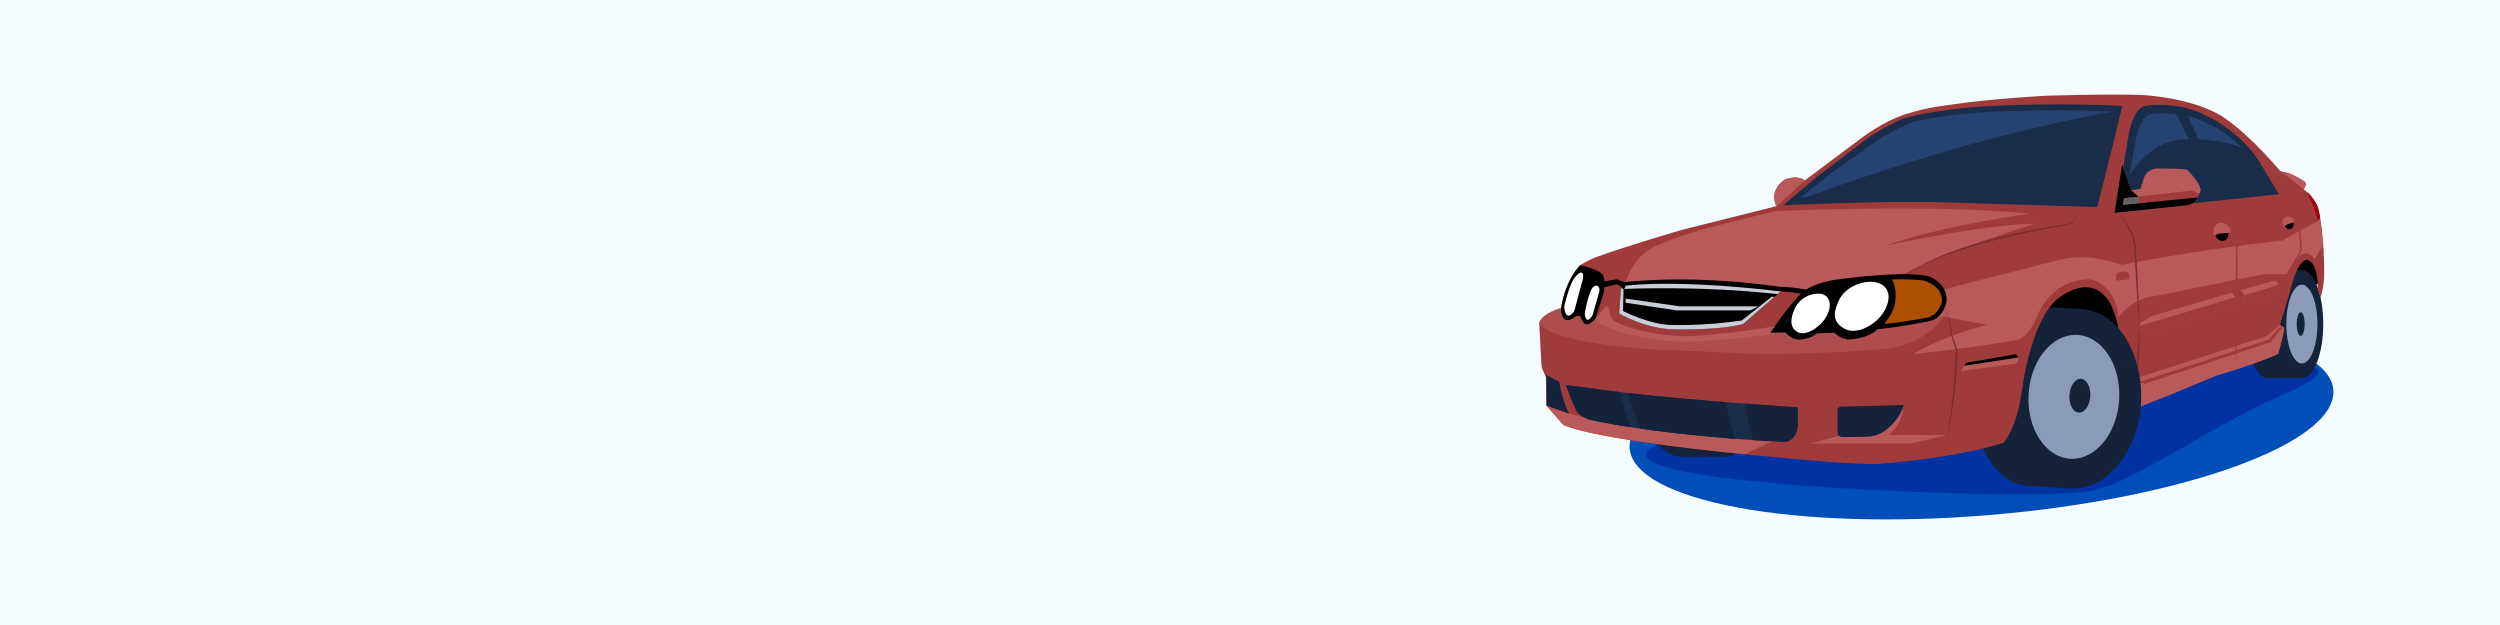 <?xml version="1.0" encoding="UTF-8"?> <svg xmlns="http://www.w3.org/2000/svg" width="1600" height="400" viewBox="0 0 1600 400" fill="none"><rect x="0" y="0" width="1600" height="400" fill="#808080" stroke="none"/><g clip-path="url(#clip0_2_569)"><path d="M1600 0H0V400H1600V0Z" fill="#F5FCFF"></path><path d="M1273.27 329.61C1397.63 319.25 1496.16 283.39 1493.34 249.5C1490.52 215.61 1387.41 196.54 1263.05 206.89C1138.69 217.24 1040.16 253.11 1042.98 287C1045.8 320.89 1148.9 339.96 1273.27 329.61Z" fill="#004EB7"></path><path d="M1308.27 219.6C1308.27 219.6 1066.89 275.54 1054.96 288.01C1042.77 300.76 1112.11 307.56 1153.64 310.79C1194.73 313.99 1315.65 319.89 1341.55 313.44C1367.45 306.99 1418.6 271.2 1455.34 255.22C1492.08 239.25 1491.46 234.74 1464.7 232.08C1437.94 229.42 1308.27 219.6 1308.27 219.6Z" fill="#0032A1"></path><path d="M1277.61 197.76L1314.82 207.62L1384.45 220.93L1433.9 181.62L1468.96 179.71L1484.99 182.21V166.31L1471.42 144.47C1471.42 144.47 1414.3 166.31 1410.1 166.65C1405.9 166.99 1330.91 151.88 1330.91 151.88L1297.46 175.49L1277.61 197.76Z" fill="black"></path><path d="M1437.79 209.52L1464.69 207.41C1464.69 226.54 1458.67 242.05 1451.23 242.05C1443.79 242.05 1437.77 226.54 1437.77 207.41C1437.77 188.28 1443.8 172.77 1451.23 172.77C1458.66 172.77 1464.69 188.28 1464.69 207.41" fill="#14233A"></path><path d="M1473.6 172.77H1451.23V242.05H1473.6V172.77Z" fill="#14233A"></path><path d="M1486.88 207.4C1486.88 226.53 1480.76 242.04 1473.21 242.04C1465.66 242.04 1459.54 226.53 1459.54 207.4C1459.54 188.27 1465.66 172.76 1473.21 172.76C1480.76 172.76 1486.88 188.27 1486.88 207.4Z" fill="#14233A"></path><path d="M1483.17 207.4C1483.17 221.33 1478.71 232.63 1473.21 232.63C1467.71 232.63 1463.25 221.34 1463.25 207.4C1463.25 193.47 1467.71 182.17 1473.21 182.17C1478.71 182.18 1483.17 193.47 1483.17 207.4Z" fill="#8C9ABA"></path><path d="M1474.99 207.4C1474.99 211.6 1473.85 215 1472.45 215C1471.05 215 1469.91 211.6 1469.91 207.4C1469.91 203.2 1471.05 199.8 1472.45 199.8C1473.85 199.8 1474.99 203.21 1474.99 207.4Z" fill="#14233A"></path><path d="M1132.22 240C1132.22 268.84 1119.63 292.22 1104.1 292.22C1088.57 292.22 1075.98 268.84 1075.98 240C1075.98 211.16 1088.57 187.78 1104.1 187.78C1119.63 187.78 1132.22 211.16 1132.22 240Z" fill="#14233A"></path><path d="M1104.1 240C1104.1 268.84 1091.51 292.22 1075.98 292.22C1060.45 292.22 1047.86 268.84 1047.86 240C1047.86 211.16 1060.45 187.78 1075.98 187.78C1091.51 187.78 1104.1 211.16 1104.1 240Z" fill="#14233A"></path><path d="M1075.98 292.59L1104.1 292.21V187.78H1075.98V292.59Z" fill="#14233A"></path><path d="M1338.76 255.88C1336.72 287.58 1318.23 312.18 1297.45 310.85C1276.68 309.51 1261.49 282.74 1263.53 251.04C1265.57 219.34 1284.06 194.74 1304.84 196.07C1325.62 197.41 1340.8 224.18 1338.76 255.88Z" fill="#14233A"></path><path d="M1304.9 196.132L1297.5 310.901L1324.85 312.662L1332.24 197.894L1304.9 196.132Z" fill="#14233A"></path><path d="M1370.47 257.92C1370.27 261 1369.9 264.02 1369.37 266.94C1364.43 294.13 1345.73 313.95 1324.79 312.6C1301.6 311.11 1284.46 284.21 1286.5 252.51C1288.54 220.81 1308.99 196.33 1332.18 197.82C1344.75 198.63 1355.55 206.91 1362.47 219.37C1368.32 229.91 1371.41 243.41 1370.47 257.92Z" fill="#14233A"></path><path d="M1356.28 255.41C1355.12 277.3 1341.19 294.4 1325.17 293.61C1309.15 292.82 1297.11 274.43 1298.27 252.54C1299.43 230.65 1313.36 213.55 1329.38 214.34C1345.4 215.13 1357.44 233.52 1356.28 255.41Z" fill="#8C9ABA"></path><path d="M1337.78 253.68C1337.4 259.64 1334.09 264.29 1330.41 264.05C1326.72 263.81 1324.04 258.79 1324.42 252.82C1324.8 246.86 1328.11 242.22 1331.8 242.45C1335.49 242.69 1338.17 247.71 1337.78 253.68Z" fill="#14233A"></path><path d="M989.75 259.58L1000.38 271.77C1000.38 271.77 1014.9 281.88 1146.37 293.55C1146.37 293.55 1186.56 297.44 1201.6 296.92C1201.6 296.92 1247.76 294.07 1282.25 283.44C1282.25 283.44 1291.07 274.1 1294.18 248.95C1294.18 248.95 1299.11 208.5 1315.44 192.42C1315.44 192.42 1337.48 172.19 1350.45 193.98C1350.45 193.98 1362.12 213.43 1358.23 264.77L1390.38 252.06L1418.39 240.42C1418.39 240.42 1445.88 232.35 1458.06 226.39C1458.06 226.39 1461.43 214.98 1461.95 209.79L1459.1 207.98C1459.1 207.98 1463.77 193.31 1466.36 183.88C1466.36 183.88 1469.82 167.88 1476.21 166.15C1476.21 166.15 1483.36 166.24 1483.36 184.22L1485.15 190.54C1485.15 190.54 1486.88 185.67 1487.44 177.73C1487.44 177.73 1488.13 150.59 1483.29 132.44C1483.29 132.44 1480.01 124.83 1474.3 121.2C1474.3 121.2 1476.72 118.26 1474.99 116.36C1474.99 116.36 1471.19 113.59 1465.31 111L1459.43 109.62C1459.43 109.62 1441.97 88.36 1424.34 75.91C1424.34 75.91 1409.99 64.5 1376.11 61.21C1376.11 61.21 1367.12 59.66 1310.76 61.21C1310.76 61.21 1275.49 62.94 1249.04 66.92C1249.04 66.92 1232.27 68.82 1221.26 72.63C1221.26 72.63 1209.8 75.05 1192.68 87.32L1154.99 115.5C1154.99 115.5 1151.4 111.65 1142.33 114.89C1142.33 114.89 1135.72 118.78 1135.46 125.91C1135.46 125.91 1135.59 130.45 1137.14 131.87L1076.33 147.13C1076.33 147.13 1041.93 157.16 1022.39 164.24C1022.39 164.24 1016.86 166.14 1011.33 169.77C1011.33 169.77 1002.34 177.89 999.06 197.26C999.06 197.26 987.48 200.2 985.06 206.6L986.53 233.61C986.58 234.61 986.82 235.6 987.23 236.51L988.97 240.41C989.24 241.02 989.39 241.69 989.4 242.36L989.75 259.58Z" fill="#A03B3B"></path><path d="M1476.64 122.94C1481.01 126.83 1483.47 132.53 1483.47 132.53C1484.05 134.7 1484.55 137.01 1484.98 139.38L1483.27 140.57L1480.81 132.52L1476.64 122.94Z" fill="#A2000D"></path><path d="M1459.58 109.62L1465.46 111C1471.34 113.59 1475.14 116.36 1475.14 116.36C1476.87 118.26 1474.13 120.95 1474.13 120.95L1459.58 109.62Z" fill="#B85A5A"></path><path d="M1137.16 131.87C1135.6 130.44 1135.48 125.91 1135.48 125.91C1135.74 118.78 1142.35 114.89 1142.35 114.89C1151.43 111.65 1155.01 115.5 1155.01 115.5L1137.16 131.87Z" fill="#B85A5A"></path><path d="M1359.02 244.68C1359.02 250.75 1358.78 257.43 1358.23 264.77L1390.38 252.06L1418.39 240.42C1418.39 240.42 1445.88 232.35 1458.06 226.39C1458.06 226.39 1461.43 214.98 1461.95 209.79L1459.1 207.98L1450.51 215.21L1359.02 244.68Z" fill="#B85A5A"></path><path d="M989.75 259.58L1000.38 271.77C1000.38 271.77 1012.64 280.31 1116.61 290.75L1133.06 282.84L1072.39 277.22L1037.98 272.52C1037.98 272.51 1005.47 266.62 989.75 259.58Z" fill="#B85A5A"></path><path opacity="0.58" d="M1011.36 169.5C1011.36 169.5 1002.37 177.62 999.09 196.99C999.09 196.99 987.51 199.93 985.09 206.33C985.09 206.33 986.97 219.39 1061.65 223.77L1129.33 226.69C1129.33 226.69 1191.47 226.11 1214.22 222.02C1214.22 222.02 1235.81 216.99 1243.98 201.82C1245.28 199.4 1245.16 196.48 1245.16 196.48L1143.33 207.38C1143.33 207.38 1122.03 212.39 1081.48 215.31C1081.48 215.31 1052.43 215.63 1033.37 205.67C1032.26 205.09 1031.42 204.09 1031.08 202.89L1029.43 197.04C1029.17 196.12 1027.99 195.86 1027.37 196.58L1022.65 202.05L1020.48 204.69L1005.34 199.07L1011.36 169.5Z" fill="#B85A5A"></path><path d="M1193.69 89.66C1195.85 88.01 1198.11 86.48 1200.45 85.09C1213.38 77.38 1218.13 75.93 1218.13 75.93C1235.07 70.57 1266.51 68.3 1266.51 68.3C1314.74 65.27 1358.31 67.78 1358.31 67.78L1354.51 83.51C1351.05 97.69 1342.24 132.52 1342.24 132.52L1232.98 129.15C1192.7 128.98 1141.18 131.4 1141.18 131.4C1141.18 131.4 1151.64 122.5 1162.61 113.3L1193.69 89.66Z" fill="#192D4B"></path><path d="M1200.73 90.34C1202.72 88.92 1204.81 87.6 1206.96 86.39C1218.87 79.73 1223.25 78.48 1223.25 78.48C1238.86 73.86 1267.82 71.9 1267.82 71.9C1312.25 69.29 1352.38 71.45 1352.38 71.45L1348.88 85.03C1345.7 97.27 1337.57 127.33 1337.57 127.33L1236.92 124.42C1199.82 124.27 1152.36 126.36 1152.36 126.36C1152.36 126.36 1161.99 118.68 1172.1 110.74L1200.73 90.34Z" fill="#254370"></path><path d="M1402.97 130.12L1354.34 135.2L1359.04 105.97L1359.86 101.31L1361.94 88.52C1361.94 88.52 1364.01 71.06 1372.14 67.95C1372.14 67.95 1381.99 65.53 1398.07 68.81C1398.07 68.81 1421.38 73.71 1440.6 96C1442.48 98.18 1444.13 100.54 1445.62 102.99L1458.57 124.3L1402.97 130.12Z" fill="#192D4B"></path><path d="M1359.86 130.12L1366.68 90.64C1366.68 90.64 1368.54 75.87 1375.82 73.24C1375.82 73.24 1384.65 71.19 1399.06 73.97C1399.06 73.97 1419.95 78.12 1437.18 96.97C1438.86 98.81 1440.34 100.81 1441.68 102.89L1453.29 120.92L1359.86 130.12Z" fill="#254370"></path><path d="M1002.22 246.47C1002.22 246.47 1005.43 255.43 1008.8 262.69C1008.8 262.69 1010.48 266.23 1017.05 268.48C1017.05 268.48 1057.16 278.51 1142.73 282.83C1142.73 282.83 1149.47 282.14 1150.51 272.8V260.7C1150.51 260.7 1086.95 256.71 1041.48 251.52L1002.22 246.47Z" fill="#192D4B"></path><path d="M1110.55 280.94C1086.89 279.05 1063.85 276.35 1049.73 274.32L1041.49 251.53C1061.19 253.78 1084.28 255.8 1104.13 257.37L1110.55 280.94Z" fill="#14233B"></path><path d="M1121.67 281.6C1128.37 282.05 1135.37 282.46 1142.74 282.83C1142.74 282.83 1149.48 282.14 1150.52 272.8V260.7C1150.52 260.7 1136.35 259.81 1116.61 258.33L1121.67 281.6Z" fill="#14233B"></path><path d="M1043.1 273.33C1025.57 270.61 1017.06 268.49 1017.06 268.49C1010.49 266.24 1008.81 262.7 1008.81 262.7C1005.44 255.44 1002.23 246.48 1002.23 246.48L1036.26 250.86L1043.1 273.33Z" fill="#14233B"></path><path d="M1020.48 204.68L1022.65 202.04L1027.37 196.57C1027.99 195.85 1029.17 196.11 1029.43 197.03L1031.08 202.88C1031.42 204.09 1032.26 205.08 1033.37 205.66C1052.42 215.63 1081.48 215.3 1081.48 215.3C1122.03 212.38 1143.33 207.37 1143.33 207.37L1243.99 196.59L1234.64 204.68L1142.75 212.82C1142.75 212.82 1096.8 219.68 1069.96 218.37C1069.95 218.37 1034.51 215.72 1020.48 204.68Z" fill="#B85A5A"></path><path d="M1158.78 283.86H1222.96L1245.83 278.41H1208.69C1208.69 278.41 1218.04 270.94 1217.77 261.16L1178.61 278.41L1158.78 283.86Z" fill="#B85A5A"></path><path d="M1176.06 262.44V276.68C1176.06 278.4 1177.47 279.79 1179.19 279.76L1194.5 279.51C1199.13 279.44 1203.61 277.88 1207.25 275.03C1211.38 271.8 1216.19 266.66 1218.46 259.19L1178.14 260.25C1176.97 260.31 1176.06 261.27 1176.06 262.44Z" fill="#14233B"></path><path d="M1369.19 209.18C1369.79 213 1369.49 216.83 1369.31 220.67C1368.99 228.05 1368.49 235.41 1367.9 242.77C1368.24 248.23 1368.77 254.96 1368.44 260.74C1368.4 259.24 1368.26 257.74 1368.13 256.24C1367.87 253.43 1367.12 245.69 1366.84 242.78C1367.26 235.38 1367.8 227.99 1368.49 220.62C1368.84 216.76 1369.36 213.03 1369.19 209.18Z" fill="#7A2E2E"></path><path d="M989.75 239.96C989.75 239.96 993.57 242.19 997.9 244.34C997.9 244.34 999.86 256.39 1004.21 264.66L989.75 259.59V239.96Z" fill="#14233B"></path><path d="M1254.91 237.48L1258.36 232.13L1290.26 226.68C1290.26 226.68 1293.57 228.82 1290.26 232.71L1254.91 237.48Z" fill="#B85A5A"></path><path d="M1257.09 234.08L1258.35 232.12L1290.25 226.67C1290.25 226.67 1291.38 227.4 1291.66 228.79L1257.09 234.08Z" fill="black"></path><path d="M1369.41 244.38L1452.06 217.32L1459.16 209.18L1460.43 209.86L1453.42 218.9L1372.66 245.68L1369.41 244.38Z" fill="#A03B3B"></path><path d="M1436.33 193.77L1455.65 187.86L1458.55 182.77C1458.96 180.65 1455.65 179.71 1455.65 179.71C1452.63 180.37 1444.19 182.72 1433.9 185.66L1436.48 188.99L1436.33 193.77Z" fill="#B85A5A"></path><path d="M1436.48 189L1436.33 193.77L1455.65 187.86L1458.55 182.77C1458.59 182.57 1458.59 182.38 1458.57 182.21L1436.48 189Z" fill="#A03B3B"></path><path d="M1428.29 187.29C1405.19 193.95 1377.18 202.29 1377.18 202.29L1371.03 205.96C1370.14 206.49 1369.59 207.47 1369.59 208.52V210.21C1370.69 211.91 1376.07 212.19 1376.07 212.19L1430.61 195.52V190.2L1428.29 187.29Z" fill="#B85A5A"></path><path d="M1369.6 208.51V210.2C1370.7 211.9 1376.08 212.18 1376.08 212.18L1430.62 195.51V190.19L1369.6 208.51Z" fill="#A03B3B"></path><path d="M1224.42 226.68C1224.42 226.68 1267.72 221.96 1291.72 217.32C1291.72 217.32 1296.91 216.62 1302.89 204.51C1302.89 204.51 1310.86 178.65 1337.31 178.74C1337.31 178.74 1353.52 180.68 1355.79 202.71C1355.79 202.71 1365.32 190.36 1378.74 189.56L1448.75 175.48L1463.52 175.49C1463.52 175.49 1467.49 166.81 1471.58 163.89C1471.58 163.89 1477.63 158.86 1481.28 166.15L1486.88 156.68L1485.03 140.57L1460.43 154C1460.43 154 1406.17 159.78 1358.23 169.5C1358.23 169.5 1351.54 167.36 1343.65 165.77C1334.81 163.99 1325.68 164.28 1316.95 166.52L1238.82 186.55L1241.16 202.04L1271.78 207.98C1271.78 207.98 1245.15 214.04 1224.42 226.68Z" fill="#B85A5A"></path><path d="M1135.5 135.2C1135.5 135.2 1237.11 130.25 1299 136.83C1299 136.83 1244.47 143.83 1206 157.45C1206 157.45 1266.72 143.84 1302.11 143.25C1302.11 143.25 1247.19 159.51 1206 181.62L1158.78 187.91L1125.36 183.72L1075.28 180.33L1040.44 180.43C1040.44 180.43 1044.43 165.62 1057.65 158.42C1057.65 158.42 1069.51 152.59 1091.9 146.16L1135.5 135.2Z" fill="#B85A5A"></path><path d="M1133.06 212.99C1133.06 212.99 1145.68 193.46 1154.84 186.02C1154.84 186.02 1161.93 180.45 1176.97 178.74C1176.97 178.74 1216.56 173.05 1234.02 176.68C1234.02 176.68 1246.81 180.83 1245.78 193.1C1245.78 193.1 1243.88 203.3 1235.41 205.37C1235.41 205.37 1217.43 209.17 1201.53 210.73C1201.53 210.73 1196.69 216.44 1183.38 217.3C1183.38 217.3 1178.71 217.47 1174.04 212.98L1162.8 213.33C1162.8 213.33 1159.17 217.48 1150.35 217.31C1150.35 217.31 1146.2 216.79 1142.74 212.82L1133.06 212.99Z" fill="black"></path><path d="M1206 207.37C1219.51 205.94 1233.18 203.36 1233.18 203.36C1241.01 201.65 1242.77 193.26 1242.77 193.26C1243.73 183.16 1231.9 179.74 1231.9 179.74C1226.49 178.74 1218.78 178.6 1210.92 178.85C1210.92 178.85 1215.4 186.85 1211.91 197.19C1211.13 199.5 1209.96 201.66 1208.57 203.66L1206 207.37Z" fill="#AE4E00"></path><path d="M1168.84 202.62C1164.75 209.7 1155.48 215.44 1150.34 212.47C1145.2 209.5 1145.85 203.65 1148.61 197.6C1152.01 190.16 1160.02 187.22 1165.29 188.04C1171.17 188.97 1172.93 195.54 1168.84 202.62Z" fill="white"></path><path d="M1205.9 199.14C1200.74 208.09 1188.03 214.75 1180.38 210.34C1172.73 205.92 1173.25 200.48 1176.62 192.76C1180.76 183.28 1192.85 179.05 1200.48 180.66C1208.96 182.45 1211.06 190.2 1205.9 199.14Z" fill="white"></path><path d="M1025.03 184.3L1034.73 181.91L1043.41 186.87L1139.63 186.55C1139.63 186.55 1150.76 186.89 1153.97 188.7L1158.79 186.13C1158.79 186.13 1149.63 183.58 1138.4 183.52C1138.4 183.52 1089.94 175.47 1039.54 180.51L1034.77 178.74L1025.03 180.33V184.3Z" fill="black"></path><path d="M1037.46 184.3L1036.25 200.6C1036.25 200.6 1050.94 209.54 1069.1 210.75C1069.1 210.75 1099.18 211.79 1115.6 207.38L1139.63 186.55C1139.63 186.55 1079.3 178.72 1040.57 182.81L1037.46 184.3Z" fill="black"></path><path d="M1137.67 188.24L1139.63 186.54C1139.63 186.54 1079.3 178.71 1040.57 182.8L1039.53 184.93C1039.53 184.93 1087.48 182.64 1137.67 188.24Z" fill="#C9CDD8"></path><path d="M1135.5 190.12L1115.59 207.38C1099.17 211.79 1069.09 210.75 1069.09 210.75C1050.94 209.54 1036.24 200.6 1036.24 200.6L1037.45 184.3L1039.05 185.25L1038.75 199.08C1038.75 199.08 1056.04 207.9 1069.78 207.98C1069.78 207.98 1089.66 208.76 1114.73 205.13L1134 189.83L1135.5 190.12Z" fill="#C9CDD8"></path><path d="M1040.44 191.12L1074.93 196.04H1125.37L1120.31 198.64H1072.86L1040.44 193.74V191.12Z" fill="#C9CDD8"></path><path d="M999.08 197.26C1002.36 177.9 1011.35 169.77 1011.35 169.77C1011.35 169.77 1017.56 170.88 1023.53 173.96C1025.22 174.83 1026.39 176.48 1026.61 178.37C1026.91 181.02 1027.11 185 1026.17 188.14L1021.05 204.02C1021.05 204.02 1018.84 206.78 1016.47 207.53C1015.58 207.81 1014.36 207.43 1013.76 206.72C1013.01 205.83 1011.87 204.62 1011.54 202.35L1008.58 202.25C1008.58 202.25 1007.34 203.76 1004.21 204.77C1002.93 205.18 1001.48 204.75 1000.73 203.64C1000.09 202.7 999.43 201.27 999.09 199.17V197.26H999.08Z" fill="black"></path><path d="M1007.92 197.78C1007.48 199.52 1006.34 201 1004.73 201.79C1004.66 201.82 1004.59 201.86 1004.52 201.89C1003.64 202.29 1002.66 201.87 1002.14 200.78C1001.86 200.2 1001.58 199.43 1001.35 198.43C1001.08 197.26 1001.1 196.04 1001.38 194.88C1002.28 191.21 1004.73 182.05 1007.49 178.15C1007.49 178.15 1011.55 172.45 1012.96 175.17C1012.96 175.17 1013.85 176.6 1012.29 181.26C1012.31 181.27 1009.3 192.32 1007.92 197.78Z" fill="white"></path><path d="M1019.25 201.72C1019.25 201.72 1017.96 204.04 1016.59 204.61C1016.07 204.83 1015.5 204.59 1015.15 203.98C1014.73 203.25 1014.22 202.02 1014.3 200.38C1014.3 200.38 1015.73 191.28 1018.44 185.33C1018.92 184.28 1019.74 183.38 1020.83 182.98C1021.79 182.63 1022.88 182.69 1023.46 184.33C1023.74 185.14 1023.71 186.03 1023.48 186.86L1019.25 201.72Z" fill="white"></path><path d="M1390.41 69.35C1390.41 69.35 1395.27 68.59 1398.38 70.62C1398.38 70.62 1412.38 97.55 1421.33 126.33L1415.3 127.34C1415.31 127.34 1403.25 88.99 1390.41 69.35Z" fill="#192D4B"></path><path d="M1416.66 150.54L1420.56 149.57L1427.66 148.89C1427.66 148.89 1427.66 143.76 1422.37 142.59C1421.2 142.33 1419.95 142.56 1419.01 143.3C1417.59 144.42 1416.4 145.49 1416.66 150.54Z" fill="#B85A5A"></path><path d="M1416.66 150.54C1416.66 150.54 1417.78 156.23 1423.23 155.6C1423.23 155.6 1428.23 154.49 1427.58 148.12L1426.78 148.98L1420.56 149.58L1416.66 150.54Z" fill="#A03B3B"></path><path d="M1417.91 150.31C1417.91 150.31 1418.76 154.6 1422.87 154.13C1422.87 154.13 1426.42 153.7 1426.19 149.03L1420.56 149.57L1417.91 150.31Z" fill="black"></path><path d="M1461.4 145.04L1463.92 143.67L1468.71 141.93C1468.71 141.93 1467.79 138.38 1463.92 138.52C1463.06 138.55 1462.24 138.93 1461.72 139.61C1460.95 140.63 1460.31 141.59 1461.4 145.04Z" fill="#B85A5A"></path><path d="M1461.4 145.04C1461.4 145.04 1463.2 148.78 1466.85 147.36C1466.85 147.36 1470.11 145.7 1468.52 141.4L1468.12 142.14L1463.92 143.67L1461.4 145.04Z" fill="#A03B3B"></path><path d="M1462.22 144.66C1462.22 144.66 1463.58 147.48 1466.33 146.41C1466.33 146.41 1468.71 145.47 1467.72 142.29L1463.92 143.67L1462.22 144.66Z" fill="black"></path><path d="M1419.71 129.31C1425.39 134.04 1430.18 140.37 1431.85 147.68L1431.97 157.4C1431.99 166.85 1432.1 177.19 1432.06 186.58C1431.38 194.55 1430.45 206.83 1429.69 214.25C1429.7 214.28 1431.75 224.03 1431.76 224.05C1431.75 224.09 1429.32 236.32 1429.31 236.37L1431.24 224.01V224.11C1431.23 224.06 1428.93 214.41 1428.92 214.37C1429.43 206.33 1430.32 194.67 1430.93 186.52C1430.87 177.4 1430.97 166.75 1430.98 157.41L1431.09 147.69C1429.64 140.89 1425.05 134.13 1419.71 129.31Z" fill="#A03B3B"></path><path d="M1459.58 125.54C1464.01 130.15 1468.48 134.88 1471.59 140.52C1472.17 146.31 1472.7 152.09 1473.14 157.91C1473.35 160.24 1472.29 162.47 1470.86 164.21L1469.58 165.97C1467.43 168.29 1469.24 171.42 1469.53 174.1C1468.87 171.25 1466.86 168.21 1469.03 165.59L1470.22 163.76C1471.47 162.06 1472.31 160.1 1472.1 157.98C1471.5 152.21 1470.98 146.41 1470.52 140.61C1467.96 136.16 1463.35 130.14 1459.58 125.54Z" fill="#A03B3B"></path><path d="M1330.9 132.52C1331.03 137.61 1327.75 143.29 1322.39 144.09C1317.33 144.92 1312.28 145.82 1307.25 146.82C1282.18 151.85 1257.04 157.81 1233.61 168.26C1230.14 169.89 1226.66 171.55 1223.37 173.55L1220.04 175.49C1228.5 169.63 1237.94 165.34 1247.52 161.64C1266.77 154.39 1286.87 149.6 1307.08 145.94C1312.14 145.04 1317.21 144.24 1322.3 143.52C1327.54 142.9 1330.76 137.47 1330.9 132.52Z" fill="#7A2E2E"></path><path d="M1354.34 135.2C1360.48 141.41 1366.36 149.27 1367 158.33C1367.63 168.54 1368.19 179.61 1368.61 189.8C1368.82 195.46 1369.12 203.59 1369.19 209.19C1368.05 196.51 1367.28 183.19 1366.55 170.49C1366.34 167.17 1366.14 159.23 1365.74 156.03C1364.33 148.09 1359.52 141.2 1354.34 135.2Z" fill="#7A2E2E"></path><path d="M1245.06 198.09C1246.92 202.76 1248.86 208.53 1248.98 213.15C1250.29 216.85 1251.63 220.55 1252.89 224.27C1252.1 240.59 1250.94 256.97 1247.63 272.99L1246.82 276.39L1245.84 279.75C1249.78 261.56 1250.57 242.84 1251.87 224.32C1250.83 221.61 1249.42 216.75 1248.27 213.33C1248.17 208.15 1246.62 203.02 1245.06 198.09Z" fill="#7A2E2E"></path><path d="M1344.25 209.18H1355.05C1355.05 209.18 1375.03 229.02 1369.36 266.95L1355.64 275.17L1357.31 260.74L1358.76 234.09L1350.47 222.67L1344.25 209.18Z" fill="#14233A"></path><path d="M1150.03 128.45C1150.03 128.45 1252.38 88.81 1352.38 71.46L1352.16 88.34L1338.94 130.12L1298.19 128.45L1187.15 129.31L1150.03 128.45Z" fill="#192D4B"></path><path d="M1358.65 119.98C1358.65 119.98 1370.96 90.76 1396.89 89.21C1396.89 89.21 1423.52 87.43 1438.74 96.76L1442.7 101.32L1455.32 121.94L1438.55 124.48L1359.36 134.68L1358.64 124.13V119.98H1358.65Z" fill="#192D4B"></path><path d="M1357.04 112.39L1353.24 136.35L1400.47 131.42L1402.89 130.4C1404.21 129.85 1405.28 128.85 1405.92 127.57C1407.12 125.18 1408.45 121.78 1408.45 121.78C1407.87 116.24 1399.7 108.65 1399.7 108.65C1396.95 107.89 1387.11 107.81 1380.56 107.85C1376.69 107.87 1373.27 110.35 1372.05 114.02C1370.91 117.45 1369.95 120.84 1369.95 120.84L1363.82 121.78L1358.16 105.33L1357.04 112.39Z" fill="#B85A5A"></path><path d="M1406.99 125.19C1406.58 126.13 1406.37 126.59 1405.92 127.48C1405.28 128.76 1404.2 129.76 1402.89 130.31L1400.47 131.33L1353.24 136.26L1357.04 112.3L1358.16 105.23L1363.82 121.68L1369 126.21L1369.13 130.06L1406.99 125.19Z" fill="black"></path><path d="M1406.45 126.38L1358.65 131.09L1359.38 126.88L1402.88 121.95C1403.51 121.88 1404.15 122.03 1404.68 122.39L1407.44 124.24L1406.45 126.38Z" fill="#A03B3B"></path><path d="M1368.69 130.11L1358.65 131.1L1359.38 126.88L1368.99 125.79L1368.69 130.11Z" fill="#636262"></path><path d="M1354.34 179.71L1362.55 178.74C1362.55 178.74 1363.29 175.9 1362.11 174.42C1361.9 174.16 1361.6 174 1361.27 173.96C1360.24 173.85 1357.51 173.66 1355.19 174.53C1354.68 174.72 1354.34 175.2 1354.34 175.74V179.71Z" fill="#A03B3B"></path></g><defs><clipPath id="clip0_2_569"><rect width="1600" height="400" fill="white"></rect></clipPath></defs></svg> 